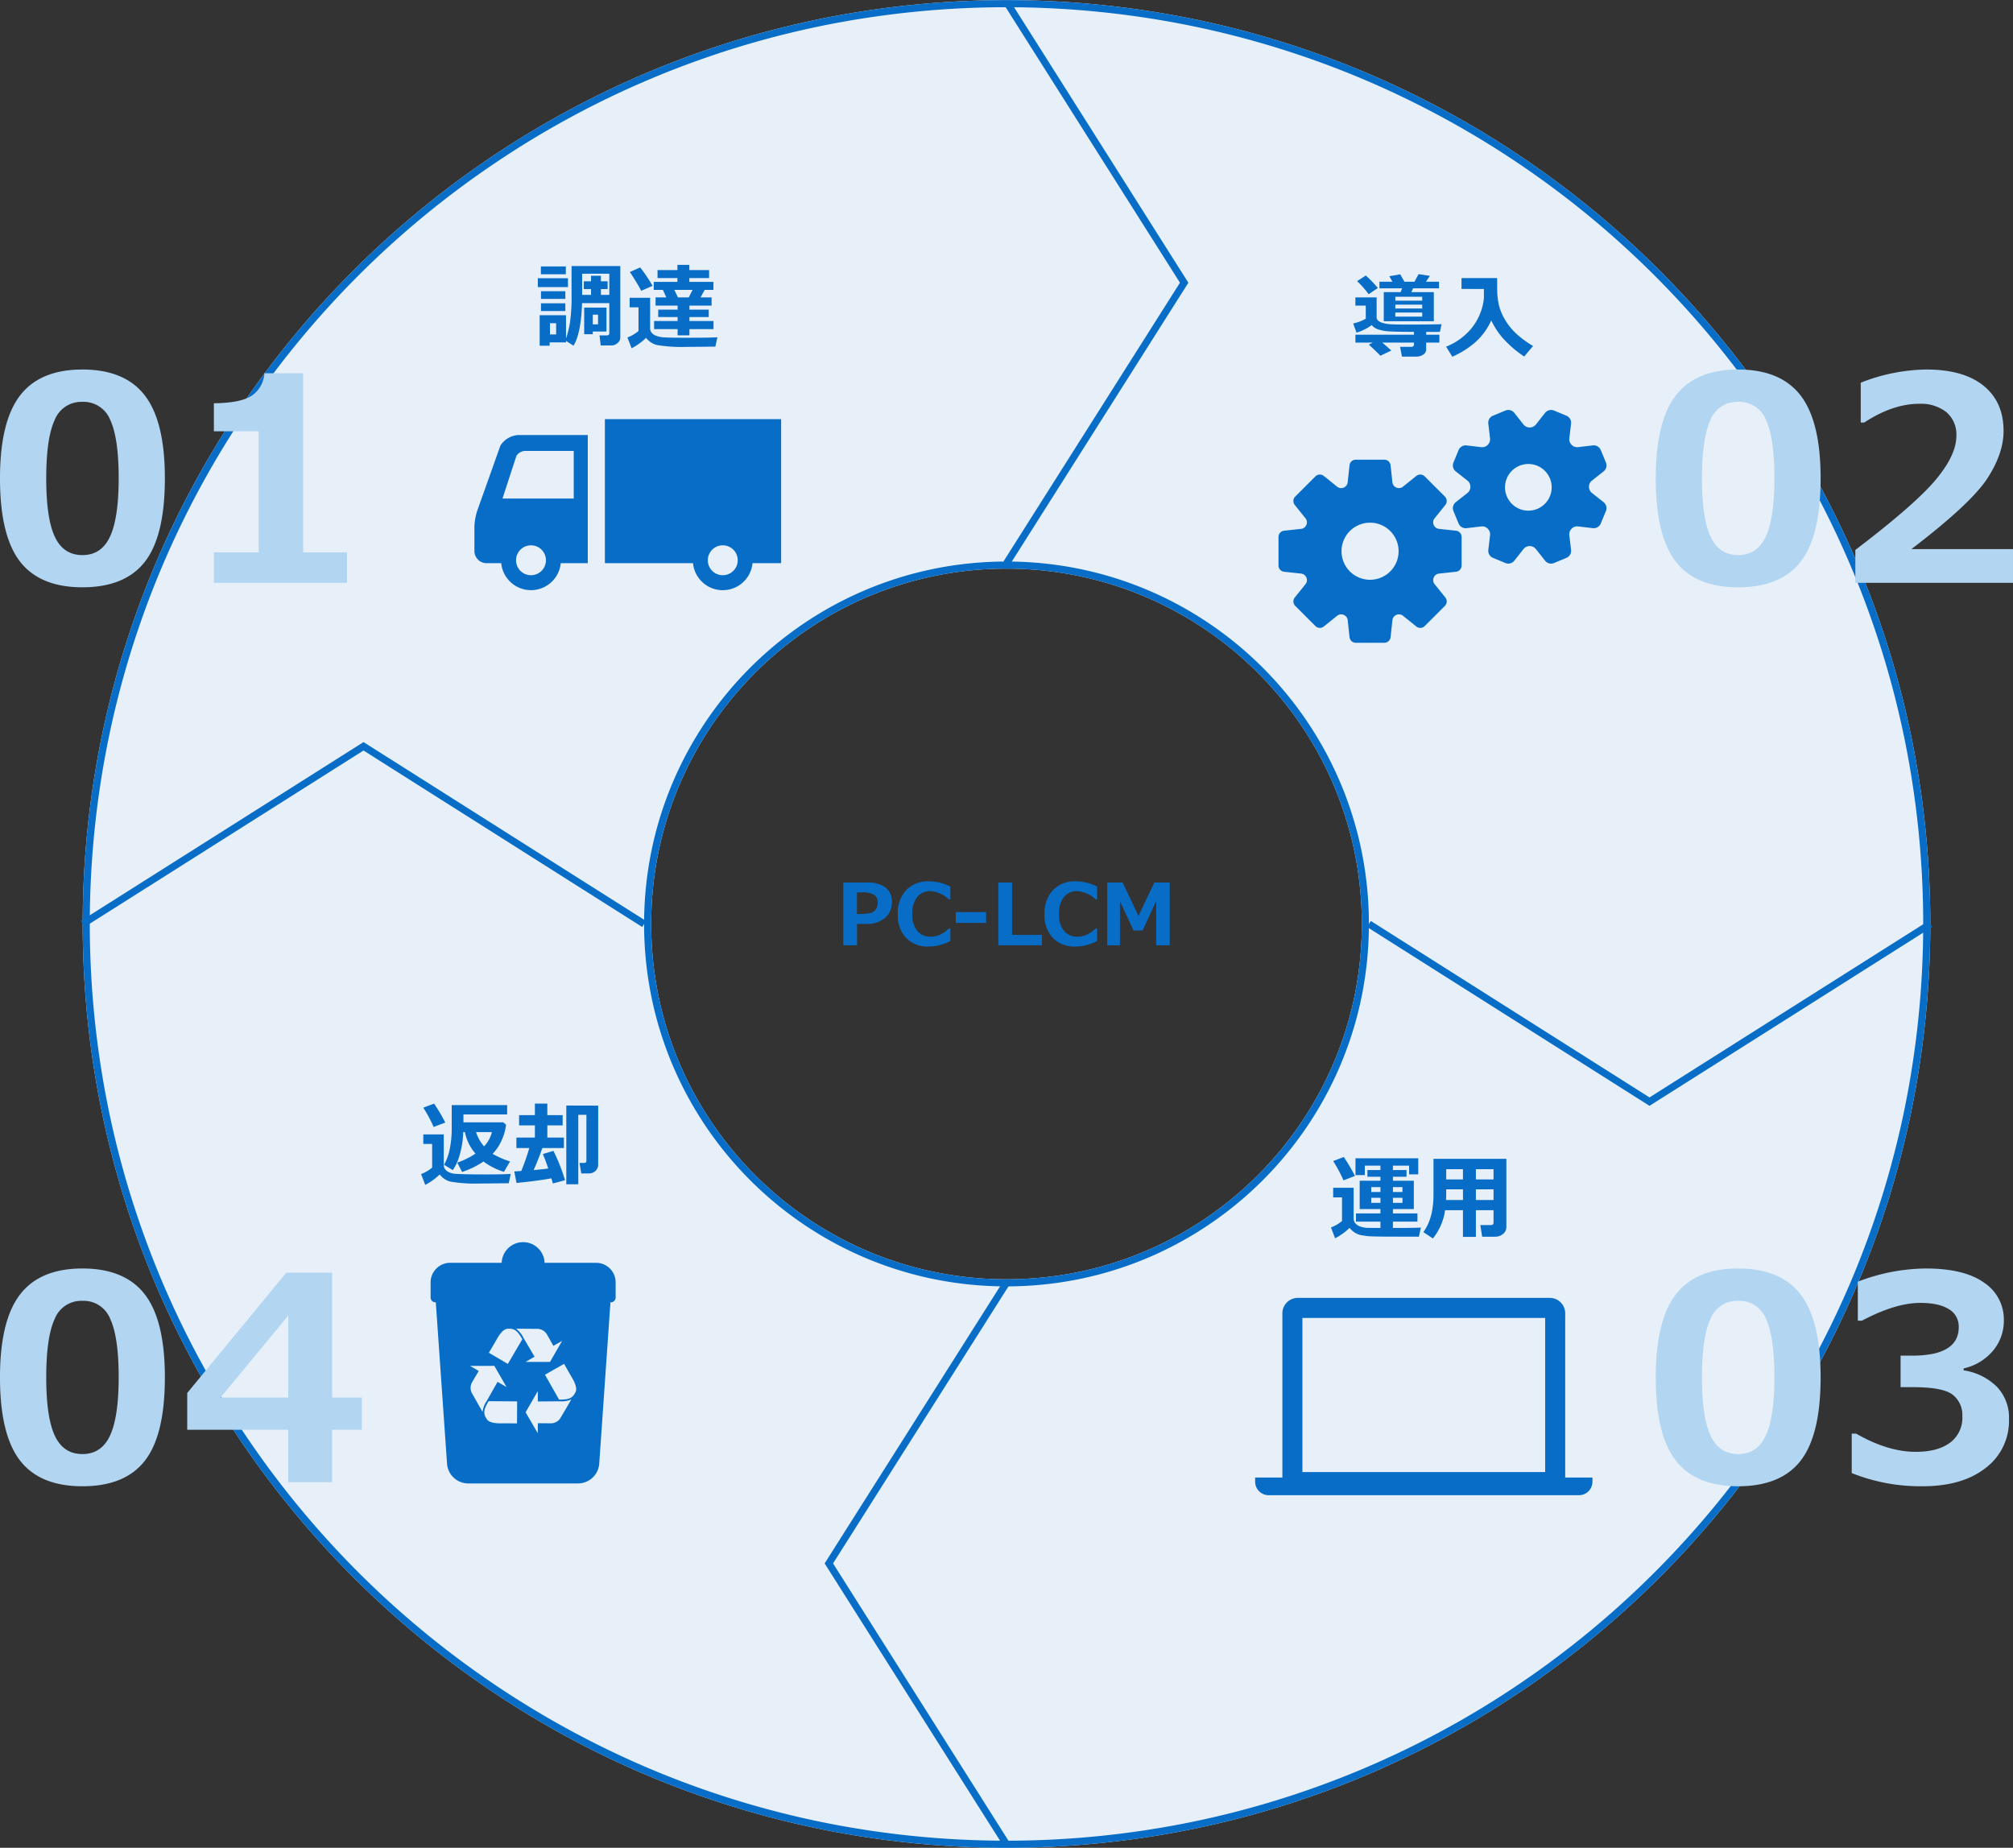 <svg xmlns="http://www.w3.org/2000/svg" width="566.547" height="520.034" viewBox="0 0 566.547 520.034">
  <rect x="0" y="0" width="566.547" height="520.034" fill="#333333" stroke="none"/>
  <g id="グループ_10543" data-name="グループ 10543" transform="translate(-466.477 -11454.04)">
    <g id="グループ_10542" data-name="グループ 10542" transform="translate(10439.75 23865.074)">
      <g id="グループ_10541" data-name="グループ 10541">
        <g id="グループ_10531" data-name="グループ 10531">
          <path id="中マド_4" data-name="中マド 4" d="M260,520a261.921,261.921,0,0,1-52.4-5.282A258.575,258.575,0,0,1,114.632,475.6,260.759,260.759,0,0,1,20.432,361.2a258.691,258.691,0,0,1-15.15-48.8,262.535,262.535,0,0,1,0-104.8A258.573,258.573,0,0,1,44.4,114.632,260.76,260.76,0,0,1,158.8,20.432a258.691,258.691,0,0,1,48.8-15.15,262.535,262.535,0,0,1,104.8,0A258.574,258.574,0,0,1,405.369,44.4a260.761,260.761,0,0,1,94.2,114.392,258.7,258.7,0,0,1,15.15,48.8,262.537,262.537,0,0,1,0,104.8A258.576,258.576,0,0,1,475.6,405.369a260.76,260.76,0,0,1-114.392,94.2,258.7,258.7,0,0,1-48.8,15.15A261.921,261.921,0,0,1,260,520Zm0-360a100.736,100.736,0,0,0-20.153,2.032,99.453,99.453,0,0,0-35.757,15.047,100.291,100.291,0,0,0-36.23,44,99.491,99.491,0,0,0-5.827,18.771,100.974,100.974,0,0,0,0,40.307,99.453,99.453,0,0,0,15.047,35.757,100.291,100.291,0,0,0,44,36.23,99.492,99.492,0,0,0,18.771,5.827,100.974,100.974,0,0,0,40.307,0,99.452,99.452,0,0,0,35.757-15.047,100.291,100.291,0,0,0,36.23-44,99.5,99.5,0,0,0,5.827-18.771,100.974,100.974,0,0,0,0-40.307,99.452,99.452,0,0,0-15.047-35.757,100.29,100.29,0,0,0-44-36.23,99.494,99.494,0,0,0-18.771-5.827A100.737,100.737,0,0,0,260,160Z" transform="translate(-9950 -12411)" fill="#e7f0f9"/>
          <path id="中マド_4_-_アウトライン" data-name="中マド 4 - アウトライン" d="M260,518a259.916,259.916,0,0,0,52-5.242,256.575,256.575,0,0,0,92.251-38.82,258.76,258.76,0,0,0,93.477-113.514A256.694,256.694,0,0,0,512.759,312a260.537,260.537,0,0,0,0-104,256.574,256.574,0,0,0-38.82-92.251A258.759,258.759,0,0,0,360.425,22.274,256.685,256.685,0,0,0,312,7.242a260.536,260.536,0,0,0-104,0,256.573,256.573,0,0,0-92.251,38.82A258.76,258.76,0,0,0,22.274,159.575,256.685,256.685,0,0,0,7.242,208a260.536,260.536,0,0,0,0,104,256.574,256.574,0,0,0,38.82,92.251,258.761,258.761,0,0,0,113.514,93.477A256.694,256.694,0,0,0,208,512.759,259.916,259.916,0,0,0,260,518m0-360a102.739,102.739,0,0,1,20.554,2.072,101.454,101.454,0,0,1,36.476,15.349A102.291,102.291,0,0,1,353.984,220.3a101.494,101.494,0,0,1,5.944,19.149,102.974,102.974,0,0,1,0,41.109,101.455,101.455,0,0,1-15.349,36.476A102.29,102.29,0,0,1,299.7,353.984a101.5,101.5,0,0,1-19.149,5.944,102.974,102.974,0,0,1-41.109,0,101.455,101.455,0,0,1-36.476-15.349A102.29,102.29,0,0,1,166.017,299.7a101.5,101.5,0,0,1-5.944-19.149,102.974,102.974,0,0,1,0-41.109,101.454,101.454,0,0,1,15.349-36.476A102.29,102.29,0,0,1,220.3,166.017a101.5,101.5,0,0,1,19.149-5.944A102.737,102.737,0,0,1,260,158m0,362a261.921,261.921,0,0,1-52.4-5.282A258.575,258.575,0,0,1,114.632,475.6,260.759,260.759,0,0,1,20.432,361.2a258.691,258.691,0,0,1-15.15-48.8,262.535,262.535,0,0,1,0-104.8A258.573,258.573,0,0,1,44.4,114.632,260.76,260.76,0,0,1,158.8,20.432a258.691,258.691,0,0,1,48.8-15.15,262.535,262.535,0,0,1,104.8,0A258.574,258.574,0,0,1,405.369,44.4a260.761,260.761,0,0,1,94.2,114.392,258.7,258.7,0,0,1,15.15,48.8,262.537,262.537,0,0,1,0,104.8A258.576,258.576,0,0,1,475.6,405.369a260.76,260.76,0,0,1-114.392,94.2,258.7,258.7,0,0,1-48.8,15.15A261.921,261.921,0,0,1,260,520Zm0-360a100.736,100.736,0,0,0-20.153,2.032,99.453,99.453,0,0,0-35.757,15.047,100.291,100.291,0,0,0-36.23,44,99.491,99.491,0,0,0-5.827,18.771,100.974,100.974,0,0,0,0,40.307,99.453,99.453,0,0,0,15.047,35.757,100.291,100.291,0,0,0,44,36.23,99.492,99.492,0,0,0,18.771,5.827,100.974,100.974,0,0,0,40.307,0,99.452,99.452,0,0,0,35.757-15.047,100.291,100.291,0,0,0,36.23-44,99.5,99.5,0,0,0,5.827-18.771,100.974,100.974,0,0,0,0-40.307,99.452,99.452,0,0,0-15.047-35.757,100.29,100.29,0,0,0-44-36.23,99.494,99.494,0,0,0-18.771-5.827A100.737,100.737,0,0,0,260,160Z" transform="translate(-9950 -12411)" fill="#076dc6"/>
        </g>
        <path id="パス_18472" data-name="パス 18472" d="M-9796.155-12441.465l-1.689-1.07,49.661-78.43-49.661-78.5,1.689-1.068,50.339,79.569Z" transform="translate(107 189.5)" fill="#076dc6"/>
        <path id="パス_18473" data-name="パス 18473" d="M-9796.155-12441.465l-1.689-1.07,49.661-78.43-49.661-78.5,1.689-1.068,50.339,79.569Z" transform="translate(-22030 -2354) rotate(90)" fill="#076dc6"/>
        <path id="パス_18475" data-name="パス 18475" d="M-9796.155-12441.465l-1.689-1.07,49.661-78.43-49.661-78.5,1.689-1.068,50.339,79.569Z" transform="translate(-19487 -24492) rotate(180)" fill="#076dc6"/>
        <path id="パス_18476" data-name="パス 18476" d="M-9796.155-12441.465l-1.689-1.07,49.661-78.43-49.661-78.5,1.689-1.068,50.339,79.569Z" transform="translate(2650 -21948) rotate(-90)" fill="#076dc6"/>
      </g>
      <path id="パス_18975" data-name="パス 18975" d="M-27.07,1.25q-11.992,0-17.6-7.285t-5.605-23.379q0-15.937,5.625-23.281t17.578-7.344q11.953,0,17.578,7.324t5.625,23.262Q-3.867-13.242-9.453-6T-27.07,1.25Zm0-52.187A8.061,8.061,0,0,0-34.9-45.8q-2.363,5.137-2.363,16.426,0,11.25,2.422,16.406t7.773,5.156q5.352,0,7.773-5.234t2.422-16.406q0-11.25-2.363-16.367A8.062,8.062,0,0,0-27.07-50.937ZM47.383,0H9.922V-8.594H22.539V-42.656H9.922v-7.891q7.5-.078,10.605-2.09a8.237,8.237,0,0,0,3.613-6.348h10.9V-8.594H47.383Z" transform="translate(-9923 -12247)" fill="#b2d5f1"/>
      <path id="パス_18974" data-name="パス 18974" d="M-27.07,1.25q-11.992,0-17.6-7.285t-5.605-23.379q0-15.937,5.625-23.281t17.578-7.344q11.953,0,17.578,7.324t5.625,23.262Q-3.867-13.242-9.453-6T-27.07,1.25Zm0-52.187A8.061,8.061,0,0,0-34.9-45.8q-2.363,5.137-2.363,16.426,0,11.25,2.422,16.406t7.773,5.156q5.352,0,7.773-5.234t2.422-16.406q0-11.25-2.363-16.367A8.062,8.062,0,0,0-27.07-50.937ZM51.563-14.648H43.2V.117H30.859V-14.648H2.422V-25L30.313-58.867H43.2v35.156h8.359Zm-20.7-9.062V-46.8L11.8-23.711Z" transform="translate(-9923 -11994)" fill="#b2d5f1"/>
      <path id="パス_18973" data-name="パス 18973" d="M-27.07,1.25q-11.992,0-17.6-7.285t-5.605-23.379q0-15.937,5.625-23.281t17.578-7.344q11.953,0,17.578,7.324t5.625,23.262Q-3.867-13.242-9.453-6T-27.07,1.25Zm0-52.187A8.061,8.061,0,0,0-34.9-45.8q-2.363,5.137-2.363,16.426,0,11.25,2.422,16.406t7.773,5.156q5.352,0,7.773-5.234t2.422-16.406q0-11.25-2.363-16.367A8.062,8.062,0,0,0-27.07-50.937ZM50.273,0H5.9V-9.258Q22.734-22.07,28.535-29.023t5.8-12.344a8.246,8.246,0,0,0-2.793-6.66,11.513,11.513,0,0,0-7.676-2.363q-7.422,0-15.469,5.273H7.422V-56.328A51.643,51.643,0,0,1,25.9-60.039q10.43,0,16.074,4.551t5.645,12.754q0,6.328-4.59,13.379T21.68-9.492H50.273Z" transform="translate(-9457 -12247)" fill="#b2d5f1"/>
      <path id="パス_18972" data-name="パス 18972" d="M-27.07,1.25q-11.992,0-17.6-7.285t-5.605-23.379q0-15.937,5.625-23.281t17.578-7.344q11.953,0,17.578,7.324t5.625,23.262Q-3.867-13.242-9.453-6T-27.07,1.25Zm0-52.187A8.061,8.061,0,0,0-34.9-45.8q-2.363,5.137-2.363,16.426,0,11.25,2.422,16.406t7.773,5.156q5.352,0,7.773-5.234t2.422-16.406q0-11.25-2.363-16.367A8.062,8.062,0,0,0-27.07-50.937ZM4.883-2.461V-13.555h1.25q8.945,5.117,16.758,5.117,6.172,0,9.648-2.559a8.707,8.707,0,0,0,3.477-7.48A7.224,7.224,0,0,0,33.3-24.512q-2.715-2.129-11.23-2.129H18.633v-8.867h3.242Q35-35.508,35-43.516a5.627,5.627,0,0,0-2.812-5.1q-2.812-1.738-8.008-1.738-6.992,0-16.406,5H6.6V-56.328a54.437,54.437,0,0,1,19.1-3.711q10.859,0,16.426,3.984A12.406,12.406,0,0,1,47.7-45.469a13.021,13.021,0,0,1-3.086,8.613,15,15,0,0,1-8.242,4.941v.547a16.709,16.709,0,0,1,9.336,4.59,12.535,12.535,0,0,1,3.438,9.121,16.6,16.6,0,0,1-6.562,13.75Q36.016,1.25,24.8,1.25A52.086,52.086,0,0,1,4.883-2.461Z" transform="translate(-9457 -11994)" fill="#b2d5f1"/>
      <g id="グループ_10540" data-name="グループ 10540" transform="translate(-1358.521 388.703)">
        <path id="パス_18979" data-name="パス 18979" d="M-18.878-16.11l-3.275,1.244A39.639,39.639,0,0,0-25.061-20.3l3.034-1.143A47.868,47.868,0,0,1-18.878-16.11Zm17.113.6a14.731,14.731,0,0,1-1.257,4.431A13.265,13.265,0,0,1-5.548-7.3a24.608,24.608,0,0,0,4.9,2.133L-2.361-2.234A19.224,19.224,0,0,1-8.125-5.142a23.97,23.97,0,0,1-6.018,2.933L-15.5-4.837a22.626,22.626,0,0,0,5.129-2.526,13.158,13.158,0,0,1-2.983-6.068h-.47a24.589,24.589,0,0,1-.958,6.271,13.835,13.835,0,0,1-1.987,4.431l-2.45-1.5a14.777,14.777,0,0,0,1.657-4.742,28.376,28.376,0,0,0,.5-5.1v-6.957h15.6v2.641h-12.3v2.222h11.21Zm-6.2,6.106a8.857,8.857,0,0,0,2.209-4.024h-4.456A11.451,11.451,0,0,0-7.96-9.407ZM-.444-1.663-1.016.99q-.2-.013-.533-.013l-7.884.076A40.745,40.745,0,0,1-17.494.5,5.649,5.649,0,0,1-20.439-1.5a17.042,17.042,0,0,1-4.075,2.933l-1.168-3.047a10.587,10.587,0,0,0,3.11-1.815V-10.08h-2.488v-2.7H-19.3V-4.2a2.013,2.013,0,0,0,.413,1.27,2.814,2.814,0,0,0,1.168.851,4.562,4.562,0,0,0,1.3.368q.546.051,2.412.127t6.665.076Q-2.069-1.511-.444-1.663ZM10.994-.406Q6.881.33,1.168.889L.546-2.361q.825-.038,1.968-.114a63.964,63.964,0,0,0,2.26-6.462H1.143v-2.945H6.348v-3.428H1.9v-2.882H6.348v-3.25h3.5v3.25h4.316v2.882H9.852v3.428h4.659v2.945H8.442q-1.041,3.06-2.45,6.2,2.653-.229,4.113-.444Q9.28-5.662,8.582-7.249l2.983-.889A49.148,49.148,0,0,1,14.815.114l-3.4.927ZM24.159-4.367a2.46,2.46,0,0,1-.749,1.86,2.609,2.609,0,0,1-1.879.717H19.4l-.5-2.958h1.27q.673,0,.673-.635V-18.294H18.561V1.257H15.184V-20.9l8.976.025Z" transform="translate(-8470.556 -12467.703)" fill="#076dc6"/>
        <g id="リサイクルマーク付きのゴミ箱イラスト" transform="translate(-8493.556 -12450.167)">
          <path id="パス_18467" data-name="パス 18467" d="M106.289,5.826H91.783a6.046,6.046,0,0,0-12.083,0H65.2A5.507,5.507,0,0,0,59.7,11.318v4.266a1.376,1.376,0,0,0,1.371,1.373h.09L64.33,62.439A5.989,5.989,0,0,0,70.2,67.917h31.078a5.994,5.994,0,0,0,5.875-5.478l3.162-45.483h.09a1.378,1.378,0,0,0,1.374-1.373V11.317A5.509,5.509,0,0,0,106.289,5.826ZM71.268,42.406a3.221,3.221,0,0,1,.207-3.129c.32-.561,1.769-3,1.769-3l-2.43-1.435,6.818-.015,3.44,5.963-2.529-1.461-3.088,5.436h0a6.812,6.812,0,0,0-1.132,3.014C73,45.48,71.356,42.55,71.268,42.406Zm12.75,8.615c-.821-.007-3.574-.026-4.265-.013-3.165.056-3.979-.713-4.317-1.3-.07-.124-.144-.251-.218-.378-.9-1.559-.128-2.934.782-4.557l8.057.056ZM81.435,34.285,76.1,31.153c.415-.707,1.808-3.081,2.142-3.685,1.533-2.769,2.608-3.09,3.282-3.09h.436c1.8,0,2.606,1.356,3.559,2.956Zm4.355-7.423,0,.005a6.8,6.8,0,0,0-2.041-2.487c2.657,0,6.02.043,6.185.039a3.226,3.226,0,0,1,2.607,1.746c.322.555,1.711,3.031,1.711,3.031l2.456-1.388-3.4,5.911H86.425l2.531-1.461ZM96.178,49.616A3.225,3.225,0,0,1,93.364,51c-.644,0-3.479-.032-3.479-.032l-.029,2.821-3.421-5.9,3.442-5.963v2.921l6.255-.045v0a6.815,6.815,0,0,0,3.172-.525C97.974,46.577,96.257,49.47,96.178,49.616Zm4.242-7.263-.22.381c-.9,1.557-2.478,1.576-4.338,1.6l-3.978-7.008,5.38-3.059c.406.716,1.765,3.107,2.119,3.7C101.016,40.679,100.755,41.77,100.42,42.353Z" transform="translate(-59.704)" fill="#076dc6"/>
        </g>
      </g>
      <g id="グループ_10538" data-name="グループ 10538" transform="translate(-691.5 154.705)">
        <path id="パス_18978" data-name="パス 18978" d="M-16.821-8.633v-8.188h4.735l.432-1.066H-18.04v-1.866h3.656l-.876-1.536,3.06-.546,1.206,2.082h2.818l1.155-2.133,3.174.5-1.092,1.638H-1.27v1.866H-8.582l-.47,1.066h6.322v8.188ZM-6-14.422v-1.092h-7.566v1.092Zm-7.566,2.209H-6V-13.3h-7.566Zm0,2.285H-6V-11.07h-7.566Zm-4.913-8.062-2.6,1.765a24.749,24.749,0,0,0-3.25-3.682l2.45-1.587A34.46,34.46,0,0,1-18.484-17.989Zm3.8,17.608-3.1,1.473q-.482-.6-3.25-3.136l1.143-.571h-4.913V-4.837H-8.315v-.8q-4.773,0-6.843-.133A12.18,12.18,0,0,1-18.4-6.329a4.1,4.1,0,0,1-1.822-1.212A11.661,11.661,0,0,1-22.28-6.3a12.457,12.457,0,0,1-2.209.889L-25.429-8a12.492,12.492,0,0,0,3.542-1.333v-3.694h-2.92v-2.311h5.979v5.611a1.2,1.2,0,0,0,.406.9,3.207,3.207,0,0,0,1.212.654,9.194,9.194,0,0,0,2.05.375q1.244.108,4.85.108,6.424,0,9.763-.1l-.47,2.158-3.872.013v.787h3.72v2.222h-3.72V-.673A1.65,1.65,0,0,1-5.77.793a3.489,3.489,0,0,1-1.847.54h-4.088l-.521-2.755h3.25a.681.681,0,0,0,.444-.184.5.5,0,0,0,.216-.362v-.647H-17.24Q-16.466-1.993-14.688-.381Zm28.12-8.48a18.47,18.47,0,0,1-4.17,5.853A25.028,25.028,0,0,1,2.476,1.358L.724-1.473A17.649,17.649,0,0,0,8.036-6.849a16.123,16.123,0,0,0,3.326-8.208V-17.7l-6.3-.025V-20.77H15.082q.013.317.013.686v2.311a20.985,20.985,0,0,0,.463,4.481,14.839,14.839,0,0,0,1.714,4.177,17.533,17.533,0,0,0,3.193,3.98A27.123,27.123,0,0,0,25.2-1.663L22.7,1.308a31.483,31.483,0,0,1-6-5.173A21.364,21.364,0,0,1,13.432-8.861Z" transform="translate(-8875.5 -12466.705)" fill="#076dc6"/>
        <g id="設定の歯車組み合わせアイコン" transform="translate(-8921.949 -12450.363)">
          <path id="パス_18468" data-name="パス 18468" d="M49.95,171.86l-4.8-.52a1.8,1.8,0,0,1-1.464-1.113l-.009-.022a1.8,1.8,0,0,1,.248-1.822l3.026-3.76a1.782,1.782,0,0,0-.128-2.377l-5.664-5.664a1.782,1.782,0,0,0-2.377-.128l-3.762,3.027a1.8,1.8,0,0,1-1.818.25l-.02-.008a1.8,1.8,0,0,1-1.117-1.466l-.52-4.8a1.782,1.782,0,0,0-1.772-1.59h-8.01a1.782,1.782,0,0,0-1.772,1.59l-.52,4.8a1.8,1.8,0,0,1-1.117,1.466l-.02.008a1.8,1.8,0,0,1-1.818-.25l-3.762-3.027a1.782,1.782,0,0,0-2.377.128l-5.664,5.664a1.782,1.782,0,0,0-.128,2.377l3.026,3.76a1.8,1.8,0,0,1,.248,1.822l-.009.022a1.8,1.8,0,0,1-1.464,1.113l-4.8.52A1.782,1.782,0,0,0,0,173.631v8.01a1.782,1.782,0,0,0,1.59,1.772l4.8.519a1.8,1.8,0,0,1,1.464,1.113l.009.022a1.8,1.8,0,0,1-.248,1.822l-3.026,3.76a1.782,1.782,0,0,0,.128,2.377l5.664,5.664a1.782,1.782,0,0,0,2.377.128l3.762-3.027a1.8,1.8,0,0,1,1.818-.25l.02.008a1.8,1.8,0,0,1,1.117,1.466l.52,4.8a1.782,1.782,0,0,0,1.772,1.59h8.01a1.782,1.782,0,0,0,1.772-1.59l.52-4.8a1.8,1.8,0,0,1,1.117-1.466l.02-.008a1.8,1.8,0,0,1,1.818.25l3.762,3.027a1.782,1.782,0,0,0,2.377-.128l5.664-5.664a1.782,1.782,0,0,0,.128-2.377l-3.026-3.76a1.8,1.8,0,0,1-.248-1.822l.009-.022a1.8,1.8,0,0,1,1.464-1.113l4.8-.519a1.782,1.782,0,0,0,1.59-1.772v-8.01A1.781,1.781,0,0,0,49.95,171.86ZM25.77,185.67a8.034,8.034,0,1,1,8.034-8.034A8.034,8.034,0,0,1,25.77,185.67Z" transform="translate(0 -137.878)" fill="#076dc6"/>
          <path id="パス_18469" data-name="パス 18469" d="M314.624,100.238l-3.294-2.6a2.18,2.18,0,0,1-.816-1.718V95.9a2.178,2.178,0,0,1,.816-1.722l3.294-2.6a2.148,2.148,0,0,0,.653-2.508l-1.447-3.493A2.148,2.148,0,0,0,311.6,84.26l-4.169.49a2.178,2.178,0,0,1-1.8-.641l-.015-.015a2.179,2.179,0,0,1-.638-1.792l.49-4.168a2.148,2.148,0,0,0-1.311-2.235l-3.493-1.447a2.148,2.148,0,0,0-2.508.653l-2.6,3.294a2.179,2.179,0,0,1-1.718.816h-.021a2.179,2.179,0,0,1-1.722-.816l-2.6-3.294a2.149,2.149,0,0,0-2.508-.653L283.489,75.9a2.149,2.149,0,0,0-1.312,2.236l.49,4.169a2.178,2.178,0,0,1-.641,1.8l-.015.015a2.179,2.179,0,0,1-1.792.638l-4.169-.49a2.148,2.148,0,0,0-2.235,1.312l-1.447,3.493a2.149,2.149,0,0,0,.653,2.508l3.294,2.6a2.179,2.179,0,0,1,.816,1.718v.021a2.178,2.178,0,0,1-.816,1.722l-3.294,2.6a2.148,2.148,0,0,0-.653,2.508l1.447,3.493a2.148,2.148,0,0,0,2.235,1.312l4.169-.49a2.178,2.178,0,0,1,1.8.641l.015.015a2.179,2.179,0,0,1,.638,1.792l-.49,4.169a2.148,2.148,0,0,0,1.312,2.235l3.493,1.447a2.149,2.149,0,0,0,2.508-.653l2.6-3.294a2.179,2.179,0,0,1,1.718-.816h.021a2.178,2.178,0,0,1,1.722.816l2.6,3.294a2.148,2.148,0,0,0,2.508.653l3.493-1.447a2.148,2.148,0,0,0,1.312-2.235l-.49-4.169a2.178,2.178,0,0,1,.641-1.8l.015-.015a2.179,2.179,0,0,1,1.792-.638l4.169.49a2.148,2.148,0,0,0,2.235-1.312l1.447-3.493A2.15,2.15,0,0,0,314.624,100.238Zm-18.665,1.891a6.567,6.567,0,1,1,3.554-8.58A6.567,6.567,0,0,1,295.959,102.129Z" transform="translate(-223.125 -74.287)" fill="#076dc6"/>
        </g>
      </g>
      <g id="グループ_10537" data-name="グループ 10537" transform="translate(0 9.697)">
        <path id="パス_18977" data-name="パス 18977" d="M-1.688-1.066A2.037,2.037,0,0,1-2.457.508a2.53,2.53,0,0,1-1.708.673H-7.2l-.343-2.818h2.006q.749,0,.749-.622v-8.468h-7.668q-.279,8.557-2.412,11.984L-16.974-.1V.317h-4.608v.939h-2.806V-7.325h7.414V-.762A27.9,27.9,0,0,0-15.825-5.5a51.825,51.825,0,0,0,.413-7.547v-8.112H-1.688Zm-3.1-11.984V-19h-7.643v5.954h2.5v-1.638h-2.031v-2.184h2.031v-1.562h2.78v1.562h1.892v2.184H-7.147v1.638ZM-19.754-1.917V-5.065H-21.48v3.148Zm2.729-16.923h-7.021v-2.209h7.021Zm.6,3.605h-8.48v-2.488h8.48Zm-.736,3.326H-24.02v-2.158h6.855Zm0,3.415H-24.02v-2.184h6.855Zm7.731,5.764v.762h-2.425v-7.49h6.271v6.729Zm0-2.019H-7.96V-7.478H-9.433ZM24.54-3.4H17.761v1.739H14.435V-3.4H7.82V-5.687h6.614V-6.8H8.976V-8.887h5.459v-1.143h-6.2V-12.34h3.021L10.3-14.447H7.719v-2.26h6.665v-1.066h-5.6v-2.247h5.6v-1.473h3.352v1.473H23.3v2.247H17.735v1.066h6.779v2.26H22.052L20.9-12.34h3.1v2.311H17.761v1.143h5.434V-6.8H17.761v1.117H24.54ZM13.521-14.447l1,2.107h3.06l1.066-2.107ZM7.389-15.59l-3.2,1.4q-.355-.762-1.466-2.59T.99-19.475L3.9-20.77A43.371,43.371,0,0,1,7.389-15.59ZM25.632-1.117l-.571,2.653q-.2-.013-.533-.013L16.593,1.6a40.811,40.811,0,0,1-8.087-.559A5.649,5.649,0,0,1,5.561-.952,17.042,17.042,0,0,1,1.485,1.98L.317-1.066a10.587,10.587,0,0,0,3.11-1.815V-9.534H.939v-2.7H6.7v8.582a1.955,1.955,0,0,0,.419,1.244A3.034,3.034,0,0,0,8.4-1.53a7.854,7.854,0,0,0,2.361.451q1.5.1,5.872.1Q23.778-.978,25.632-1.117Z" transform="translate(-9797 -12324.697)" fill="#076dc6"/>
        <g id="トラックのフリーアイコン" transform="translate(-9839.753 -12302.771)">
          <path id="パス_18464" data-name="パス 18464" d="M7.3,142.769,1.03,160.4A16.253,16.253,0,0,0,0,165.438v6.952a3.446,3.446,0,0,0,3.435,3.435H7.548a8.417,8.417,0,0,0,16.752,0h7.605V139.75H12.374A6.379,6.379,0,0,0,7.3,142.769Zm8.622,36.439a4.207,4.207,0,1,1,4.21-4.21A4.212,4.212,0,0,1,15.922,179.208Zm12.031-34.979v13.407H7.9l3.941-12.073a3.2,3.2,0,0,1,2.239-1.333h13.87Z" transform="translate(0 -135.282)" fill="#076dc6"/>
          <path id="パス_18465" data-name="パス 18465" d="M217.8,113.25v40.543h24.8a8.416,8.416,0,0,0,16.752,0H267.4V113.25Zm33.175,43.926a4.207,4.207,0,1,1,4.21-4.21A4.212,4.212,0,0,1,250.972,157.176Z" transform="translate(-181.076 -113.25)" fill="#076dc6"/>
        </g>
      </g>
      <g id="グループ_10539" data-name="グループ 10539" transform="translate(-900.15 404.703)">
        <path id="パス_18976" data-name="パス 18976" d="M-18.929-16.085l-3.225,1.244a39.639,39.639,0,0,0-2.907-5.434l2.983-1.143A47.868,47.868,0,0,1-18.929-16.085ZM-.368-1.549-.939,1.016-10.588.99q-3.707-.038-4.57-.114T-17.494.521a5.649,5.649,0,0,1-2.945-1.993A17.042,17.042,0,0,1-24.515,1.46l-1.168-3.047A10.587,10.587,0,0,0-22.572-3.4v-6.652h-2.488v-2.7H-19.3v8.582a2.152,2.152,0,0,0,.463,1.39,3.238,3.238,0,0,0,1.428.939,7.067,7.067,0,0,0,2.4.375l3.25.025V-3.225h-6.881V-5.535h6.881V-6.754H-17.6v-7.985h5.84v-1.117h-3.656v-1.892h3.656v-1.231h-4.393v2.653h-2.628v-4.723H-1.117v4.52H-3.694v-2.45H-8.239v1.231h3.821v1.892H-8.239v1.117h5.878v7.985H-8.239v1.219h6.894v2.311H-8.239v1.777Q-2.222-1.447-.368-1.549ZM-8.239-11.565h2.679v-1.371H-8.239Zm-6.106,0h2.59v-1.371h-2.59Zm2.59,1.638h-2.59v1.409h2.59Zm6.2,0H-8.239v1.409h2.679ZM20.071-6.437H15.107v7.5H11.464v-7.5H6.437A16.149,16.149,0,0,1,3,1.511L.317-.279Q3.174-4.151,3.174-10.816V-20.9H23.689V-1.714A2.457,2.457,0,0,1,22.763.222a3.3,3.3,0,0,1-2.222.793H16.872L16.352-2.26h2.895q.825,0,.825-.622ZM11.464-17.989H6.754v2.895h4.71Zm8.607,2.895v-2.895H15.107v2.895ZM15.107-9.306h4.964v-3.009H15.107Zm-8.4,0h4.761v-3.009H6.754v1.143Q6.754-10.334,6.7-9.306Z" transform="translate(-8672.85 -12468.703)" fill="#076dc6"/>
        <g id="ノートPCのアイコン素材2" transform="translate(-8719.871 -12450.469)">
          <path id="パス_18466" data-name="パス 18466" d="M87.242,156.81c.006-.078.026-.156.026-.238V110.591a4.354,4.354,0,0,0-4.34-4.34H12a4.352,4.352,0,0,0-4.337,4.34v45.982c0,.081.02.159.026.238H0V158a3.8,3.8,0,0,0,3.784,3.786H91.141A3.8,3.8,0,0,0,94.931,158V156.81Zm-5.614-1.541H13.3V111.891H81.627Z" transform="translate(0 -106.251)" fill="#076dc6"/>
        </g>
      </g>
      <path id="パス_18971" data-name="パス 18971" d="M-42.07-6.012V0h-3.867V-17.66h6.68a8.307,8.307,0,0,1,5.215,1.4,4.9,4.9,0,0,1,1.781,4.1A5.577,5.577,0,0,1-34.23-7.682a7.662,7.662,0,0,1-5.133,1.67Zm-.023-8.871v6.07h1.031q2.906,0,3.85-.8a3.062,3.062,0,0,0,.943-2.467,2.5,2.5,0,0,0-.908-2.086,6.239,6.239,0,0,0-3.592-.715Zm26.3,13.7A17.1,17.1,0,0,1-19.336.094a13.129,13.129,0,0,1-2.531.258,8.465,8.465,0,0,1-6.387-2.414A9.3,9.3,0,0,1-30.586-8.8a9.341,9.341,0,0,1,2.361-6.721A8.382,8.382,0,0,1-21.855-18,13.316,13.316,0,0,1-15.8-16.512v3.621h-.41a8.265,8.265,0,0,0-5.215-2.344,4.553,4.553,0,0,0-3.727,1.682A7.355,7.355,0,0,0-26.52-8.789a7.131,7.131,0,0,0,1.395,4.717A4.622,4.622,0,0,0-21.4-2.414a6.826,6.826,0,0,0,2.379-.428,9.99,9.99,0,0,0,2.848-1.9h.375ZM-5.742-6.3h-8.531V-9.328h8.531ZM9.961,0H-2.3V-17.66H1.57V-2.93H9.961ZM25.5-1.184A17.1,17.1,0,0,1,21.961.094,13.129,13.129,0,0,1,19.43.352a8.465,8.465,0,0,1-6.387-2.414A9.3,9.3,0,0,1,10.711-8.8a9.341,9.341,0,0,1,2.361-6.721A8.382,8.382,0,0,1,19.441-18,13.316,13.316,0,0,1,25.5-16.512v3.621h-.41a8.265,8.265,0,0,0-5.215-2.344,4.553,4.553,0,0,0-3.727,1.682,7.355,7.355,0,0,0-1.371,4.764,7.131,7.131,0,0,0,1.395,4.717A4.622,4.622,0,0,0,19.9-2.414a6.826,6.826,0,0,0,2.379-.428,9.99,9.99,0,0,0,2.848-1.9H25.5ZM45.938,0h-3.82V-12.41L38.309-4.172H35.742l-3.809-8.2V0H28.348V-17.66h4.336l4.465,9.387L41.6-17.66h4.336Z" transform="translate(-9690 -12145)" fill="#076dc6"/>
    </g>
  </g>
</svg>
